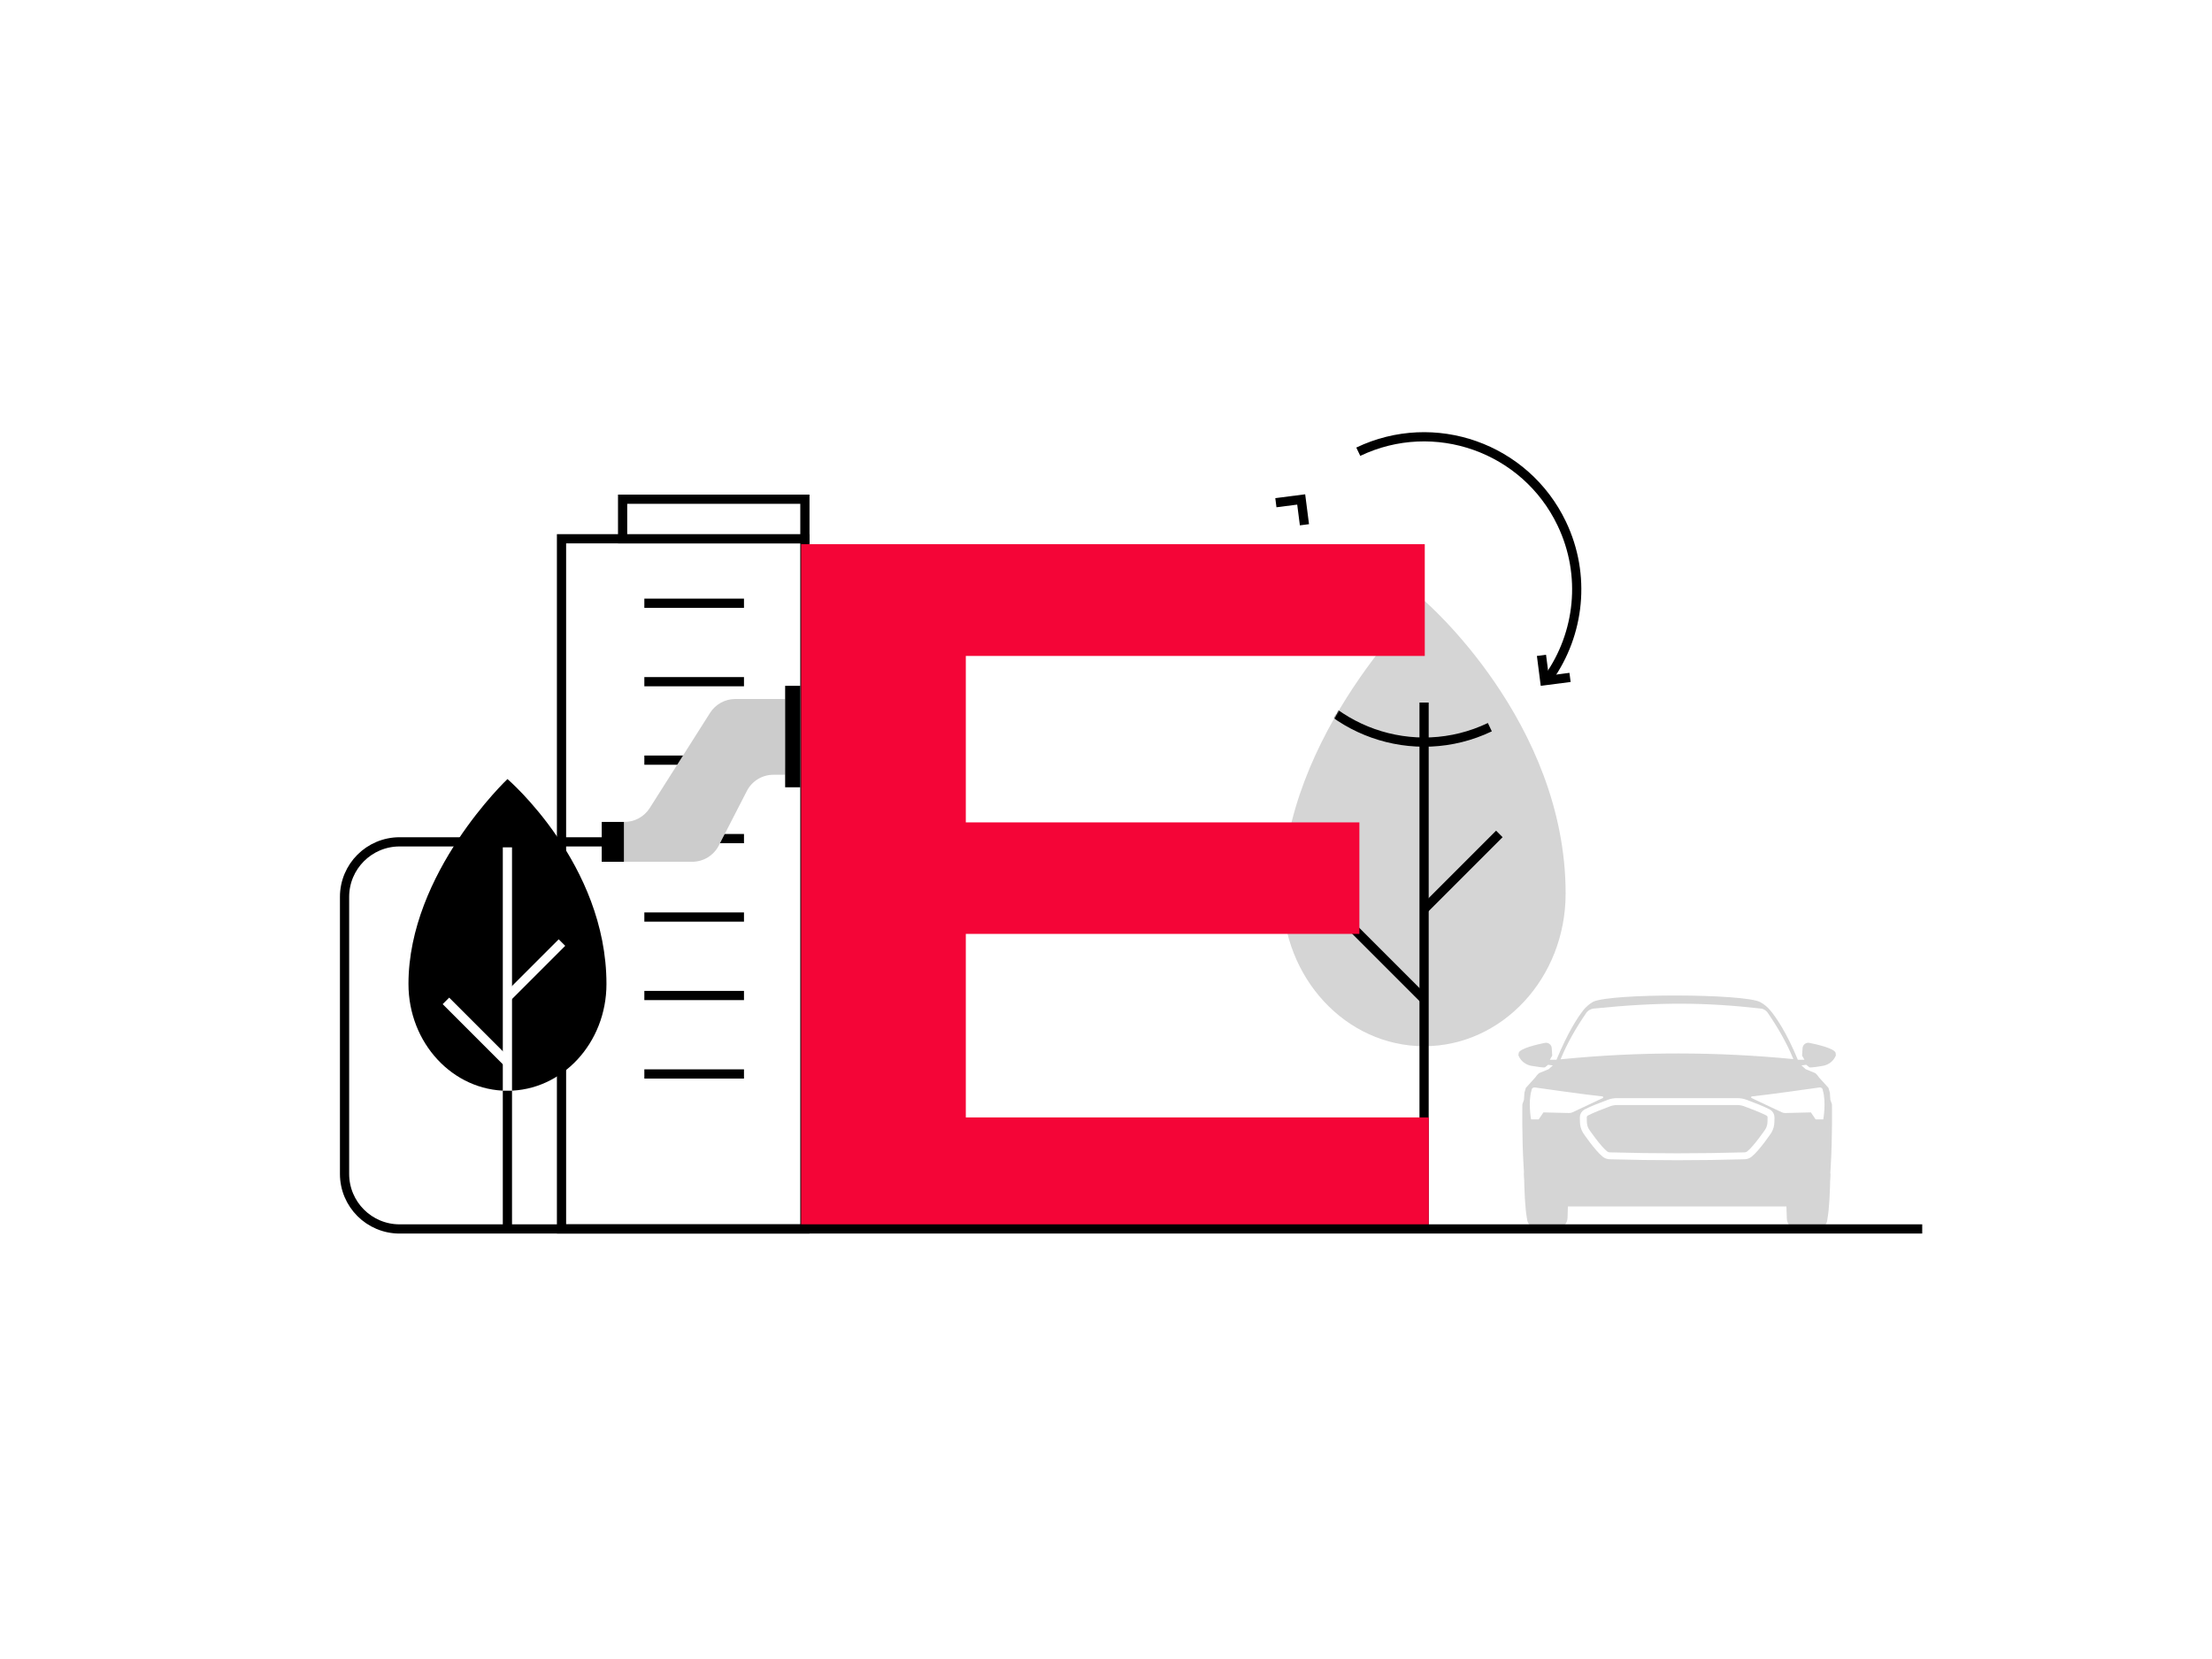 <?xml version="1.0" encoding="UTF-8"?>
<svg xmlns="http://www.w3.org/2000/svg" width="1920" height="1440" xmlns:xlink="http://www.w3.org/1999/xlink" viewBox="0 0 1920 1440">
  <defs>
    <style>
      .cls-1 {
        fill: #f40537;
      }

      .cls-1, .cls-2, .cls-3, .cls-4, .cls-5, .cls-6 {
        stroke-width: 0px;
      }

      .cls-2, .cls-7, .cls-8, .cls-9 {
        fill: none;
      }

      .cls-10 {
        mask: url(#mask);
      }

      .cls-3 {
        fill: #ccc;
      }

      .cls-11, .cls-7 {
        stroke: #000;
      }

      .cls-11, .cls-7, .cls-8, .cls-9 {
        stroke-miterlimit: 10;
      }

      .cls-11, .cls-7, .cls-9 {
        stroke-width: 8px;
      }

      .cls-11, .cls-5 {
        fill: #fff;
      }

      .cls-4 {
        fill: #000;
      }

      .cls-8 {
        stroke-width: 6px;
      }

      .cls-8, .cls-9 {
        stroke: #fff;
      }

      .cls-12 {
        filter: url(#luminosity-invert-noclip);
      }

      .cls-6 {
        fill: #d5d5d5;
      }
    </style>
    <filter id="luminosity-invert-noclip" x="1099.561" y="432.833" width="259.393" height="475.271" color-interpolation-filters="sRGB" filterUnits="userSpaceOnUse">
      <feColorMatrix result="cm" values="-1 0 0 0 1 0 -1 0 0 1 0 0 -1 0 1 0 0 0 1 0"/>
      <feFlood flood-color="#fff" result="bg"/>
      <feBlend in="cm" in2="bg"/>
    </filter>
    <mask id="mask" x="1099.561" y="432.833" width="259.393" height="475.271" maskUnits="userSpaceOnUse">
      <g class="cls-12">
        <path class="cls-5" d="M1358.954,775.587c0,73.187-55.007,132.517-122.861,132.517-67.854,0-122.861-59.33-122.861-132.517,0-138.013,122.861-254.348,122.861-254.348,0,0,122.861,105.05,122.861,254.348Z"/>
      </g>
    </mask>
  </defs>
  <g id="GRAFIK">
    <g>
      <g>
        <path class="cls-6" d="M1358.954,775.587c0,73.187-55.007,132.517-122.861,132.517-67.854,0-122.861-59.33-122.861-132.517,0-138.013,122.861-254.348,122.861-254.348,0,0,122.861,105.05,122.861,254.348Z"/>
        <line class="cls-7" x1="1236.093" y1="609.818" x2="1236.093" y2="1066.719"/>
        <line class="cls-7" x1="1162.489" y1="793.657" x2="1236.11" y2="867.279"/>
        <line class="cls-7" x1="1301.418" y1="723.836" x2="1236.099" y2="789.156"/>
      </g>
      <rect class="cls-11" x="487.39" y="467.642" width="211.251" height="599.077"/>
      <rect class="cls-11" x="540.425" y="433.312" width="158.216" height="34.33"/>
      <line class="cls-7" x1="559.287" y1="523.602" x2="645.771" y2="523.602"/>
      <line class="cls-7" x1="559.287" y1="591.699" x2="645.771" y2="591.699"/>
      <line class="cls-7" x1="559.287" y1="659.796" x2="645.771" y2="659.796"/>
      <line class="cls-7" x1="559.287" y1="727.893" x2="645.771" y2="727.893"/>
      <line class="cls-7" x1="559.287" y1="795.99" x2="645.771" y2="795.99"/>
      <line class="cls-7" x1="559.287" y1="864.087" x2="645.771" y2="864.087"/>
      <line class="cls-7" x1="559.287" y1="932.184" x2="645.771" y2="932.184"/>
      <g>
        <path class="cls-6" d="M1382.876,869.504h0c-3.325,1.9-6.264,4.401-8.624,7.416-4.906,6.268-13.37,19.146-23.227,42.925h-5.757l2.056-3.564-.414-6.517c-.086-1.354-.722-2.613-1.761-3.485h0c-1.153-.968-2.673-1.362-4.15-1.07-5.896,1.167-20.977,4.508-22.737,8.467l-.274,2.33s.103.301.326.796c1.991,4.408,6.101,7.484,10.864,8.323,4.104.723,10.634,1.763,11.839,1.299l2.742-2.193,4.112.548-3.701,3.29-8.362,3.427-1.645,1.645-1.645,2.193-8.088,8.91-1.234,4.249-.411,6.169-1.371,3.838s-.548,27.279,1.097,54.695l.822,12.748s.685,10.418,2.467,14.119l8.773,3.838,2.467,3.29h237.438s2.467-3.29,2.467-3.29l8.773-3.838c1.782-3.701,2.467-14.119,2.467-14.119l.822-12.748c1.645-27.416,1.097-54.695,1.097-54.695l-1.371-3.838-.411-6.169-1.234-4.249-8.088-8.91-1.645-2.193-1.645-1.645-8.362-3.427-3.701-3.29,4.112-.548,2.742,2.193c1.205.463,7.735-.577,11.839-1.3,4.764-.839,8.873-3.914,10.864-8.323.224-.495.326-.796.326-.796l-.274-2.33c-1.76-3.959-16.84-7.3-22.737-8.467-1.477-.292-2.997.101-4.15,1.07h0c-1.039.872-1.675,2.132-1.761,3.485l-.414,6.517,2.056,3.564h-5.757c-9.992-24.104-18.93-36.928-24.075-43.041-2.312-2.747-5.096-5.041-8.227-6.799l-.413-.232c-14.127-7.362-129.12-7.703-144.907-.268Z"/>
        <path class="cls-6" d="M1560.131,1066.719h17.29c4.583,0,8.38-3.556,8.679-8.129,1.797-9.647,2.316-24.401,2.623-40.001h-39.056s1.287,39.249,1.287,39.249c.162,4.951,4.223,8.881,9.177,8.881Z"/>
        <path class="cls-6" d="M1351.421,1066.133h-17.29c-4.583,0-8.38-3.556-8.679-8.129-1.797-9.647-2.316-24.401-2.623-40.001h39.056s-1.287,39.249-1.287,39.249c-.162,4.951-4.223,8.881-9.177,8.881Z"/>
        <g>
          <path class="cls-5" d="M1582.19,946.418s0-2.538-2.733-2.538c0,0-45.975,6.568-58.839,7.804-.76.073-.934,1.101-.244,1.426l26.239,12.358c.93.438,1.949.653,2.977.628l22.253-.547,4.099,6.052h6.637s2.733-14.836-.39-25.183Z"/>
          <path class="cls-5" d="M1329.348,946.418s0-2.538,2.733-2.538c0,0,45.975,6.568,58.839,7.804.76.073.934,1.101.244,1.426l-26.239,12.358c-.93.438-1.949.653-2.977.628l-22.253-.547-4.099,6.052h-6.637s-2.733-14.836.39-25.183Z"/>
        </g>
        <path class="cls-8" d="M1508.075,956.179c2.318,0,4.617.413,6.791,1.218,5.21,1.927,15.167,5.722,19.879,8.256,1.575.847,2.538,2.505,2.498,4.293l-.086,3.857c-.059,2.647-.71,5.267-2.039,7.557-.114.196-.233.392-.359.587,0,0-10.012,14.801-16.276,19.757-1.248.988-2.789,1.522-4.381,1.532-38.637,1.099-77.526,1.1-116.668,0-1.592-.01-3.133-.544-4.381-1.532-6.263-4.956-16.276-19.757-16.276-19.757-.125-.195-.245-.391-.359-.587-1.329-2.29-1.98-4.91-2.039-7.557l-.086-3.857c-.04-1.788.923-3.446,2.498-4.293,4.713-2.534,14.669-6.329,19.879-8.256,2.174-.804,4.473-1.218,6.791-1.218h104.612Z"/>
        <path class="cls-5" d="M1556.617,919.284c-5.667-13.932-13.473-27.486-22.645-40.8-2.343-2.733-5.106-3.008-5.106-3.008-49.042-5.526-88.283-5.858-145.978,0,0,0-3.331.47-5.673,3.203-9.172,13.314-16.978,26.868-22.645,40.8,68.734-6.881,136.012-6.595,202.046-.195Z"/>
      </g>
      <path class="cls-4" d="M526.4,854.101c0,51.186-38.471,92.68-85.927,92.68-47.456,0-85.927-41.494-85.927-92.68,0-96.523,85.927-177.886,85.927-177.886,0,0,85.927,73.47,85.927,177.886Z"/>
      <path class="cls-1" d="M695.356,1066.717V472.356h541.331v96.995h-398.371v144.474h341.62v96.79h-341.62v159.312h401.846v96.79h-544.806Z"/>
      <path class="cls-7" d="M1668.471,1066.719H346.847c-26.389,0-47.782-21.393-47.782-47.782v-240.442c0-26.389,21.393-47.782,47.782-47.782h178.411"/>
      <path class="cls-7" d="M1178.976,392.088c66.024-31.535,145.111-3.576,176.646,62.448,21.415,44.836,15.394,95.696-11.353,133.598"/>
      <polyline class="cls-7" points="1362.782 587.99 1340.808 590.812 1337.986 568.839"/>
      <path class="cls-3" d="M541.572,713.429v34.576h59.261c9.722,0,18.629-5.435,23.076-14.081l24.357-47.36c4.462-8.675,13.414-14.114,23.169-14.081,5.45.019,10.179.002,10.063-.114-.27-.27,0-65.641,0-65.641h-43.262c-8.888,0-17.158,4.549-21.917,12.057l-52.349,82.591c-4.85,7.652-13.34,12.22-22.397,12.052h0Z"/>
      <rect class="cls-4" x="522.295" y="713.422" width="19.277" height="34.583"/>
      <rect class="cls-4" x="681.5" y="595.291" width="13.141" height="88.067"/>
      <g class="cls-10">
        <path class="cls-7" d="M1293.174,631.183c-66.024,31.535-145.111,3.576-176.646-62.448-21.414-44.835-15.394-95.694,11.351-133.595"/>
      </g>
      <polyline class="cls-7" points="1107.457 436.34 1129.43 433.518 1132.252 455.491"/>
      <g>
        <line class="cls-9" x1="440.429" y1="735.488" x2="440.429" y2="948.507"/>
        <line class="cls-9" x1="387.069" y1="868.762" x2="440.441" y2="922.134"/>
        <line class="cls-9" x1="487.786" y1="818.145" x2="440.433" y2="865.499"/>
      </g>
      <line class="cls-7" x1="440.429" y1="946.711" x2="440.429" y2="1066.717"/>
    </g>
  </g>
  <g id="transparenter_Rahmen" data-name="transparenter Rahmen">
    <rect class="cls-2" x=".692" y="-.198" width="1920" height="1440"/>
  </g>
</svg>
